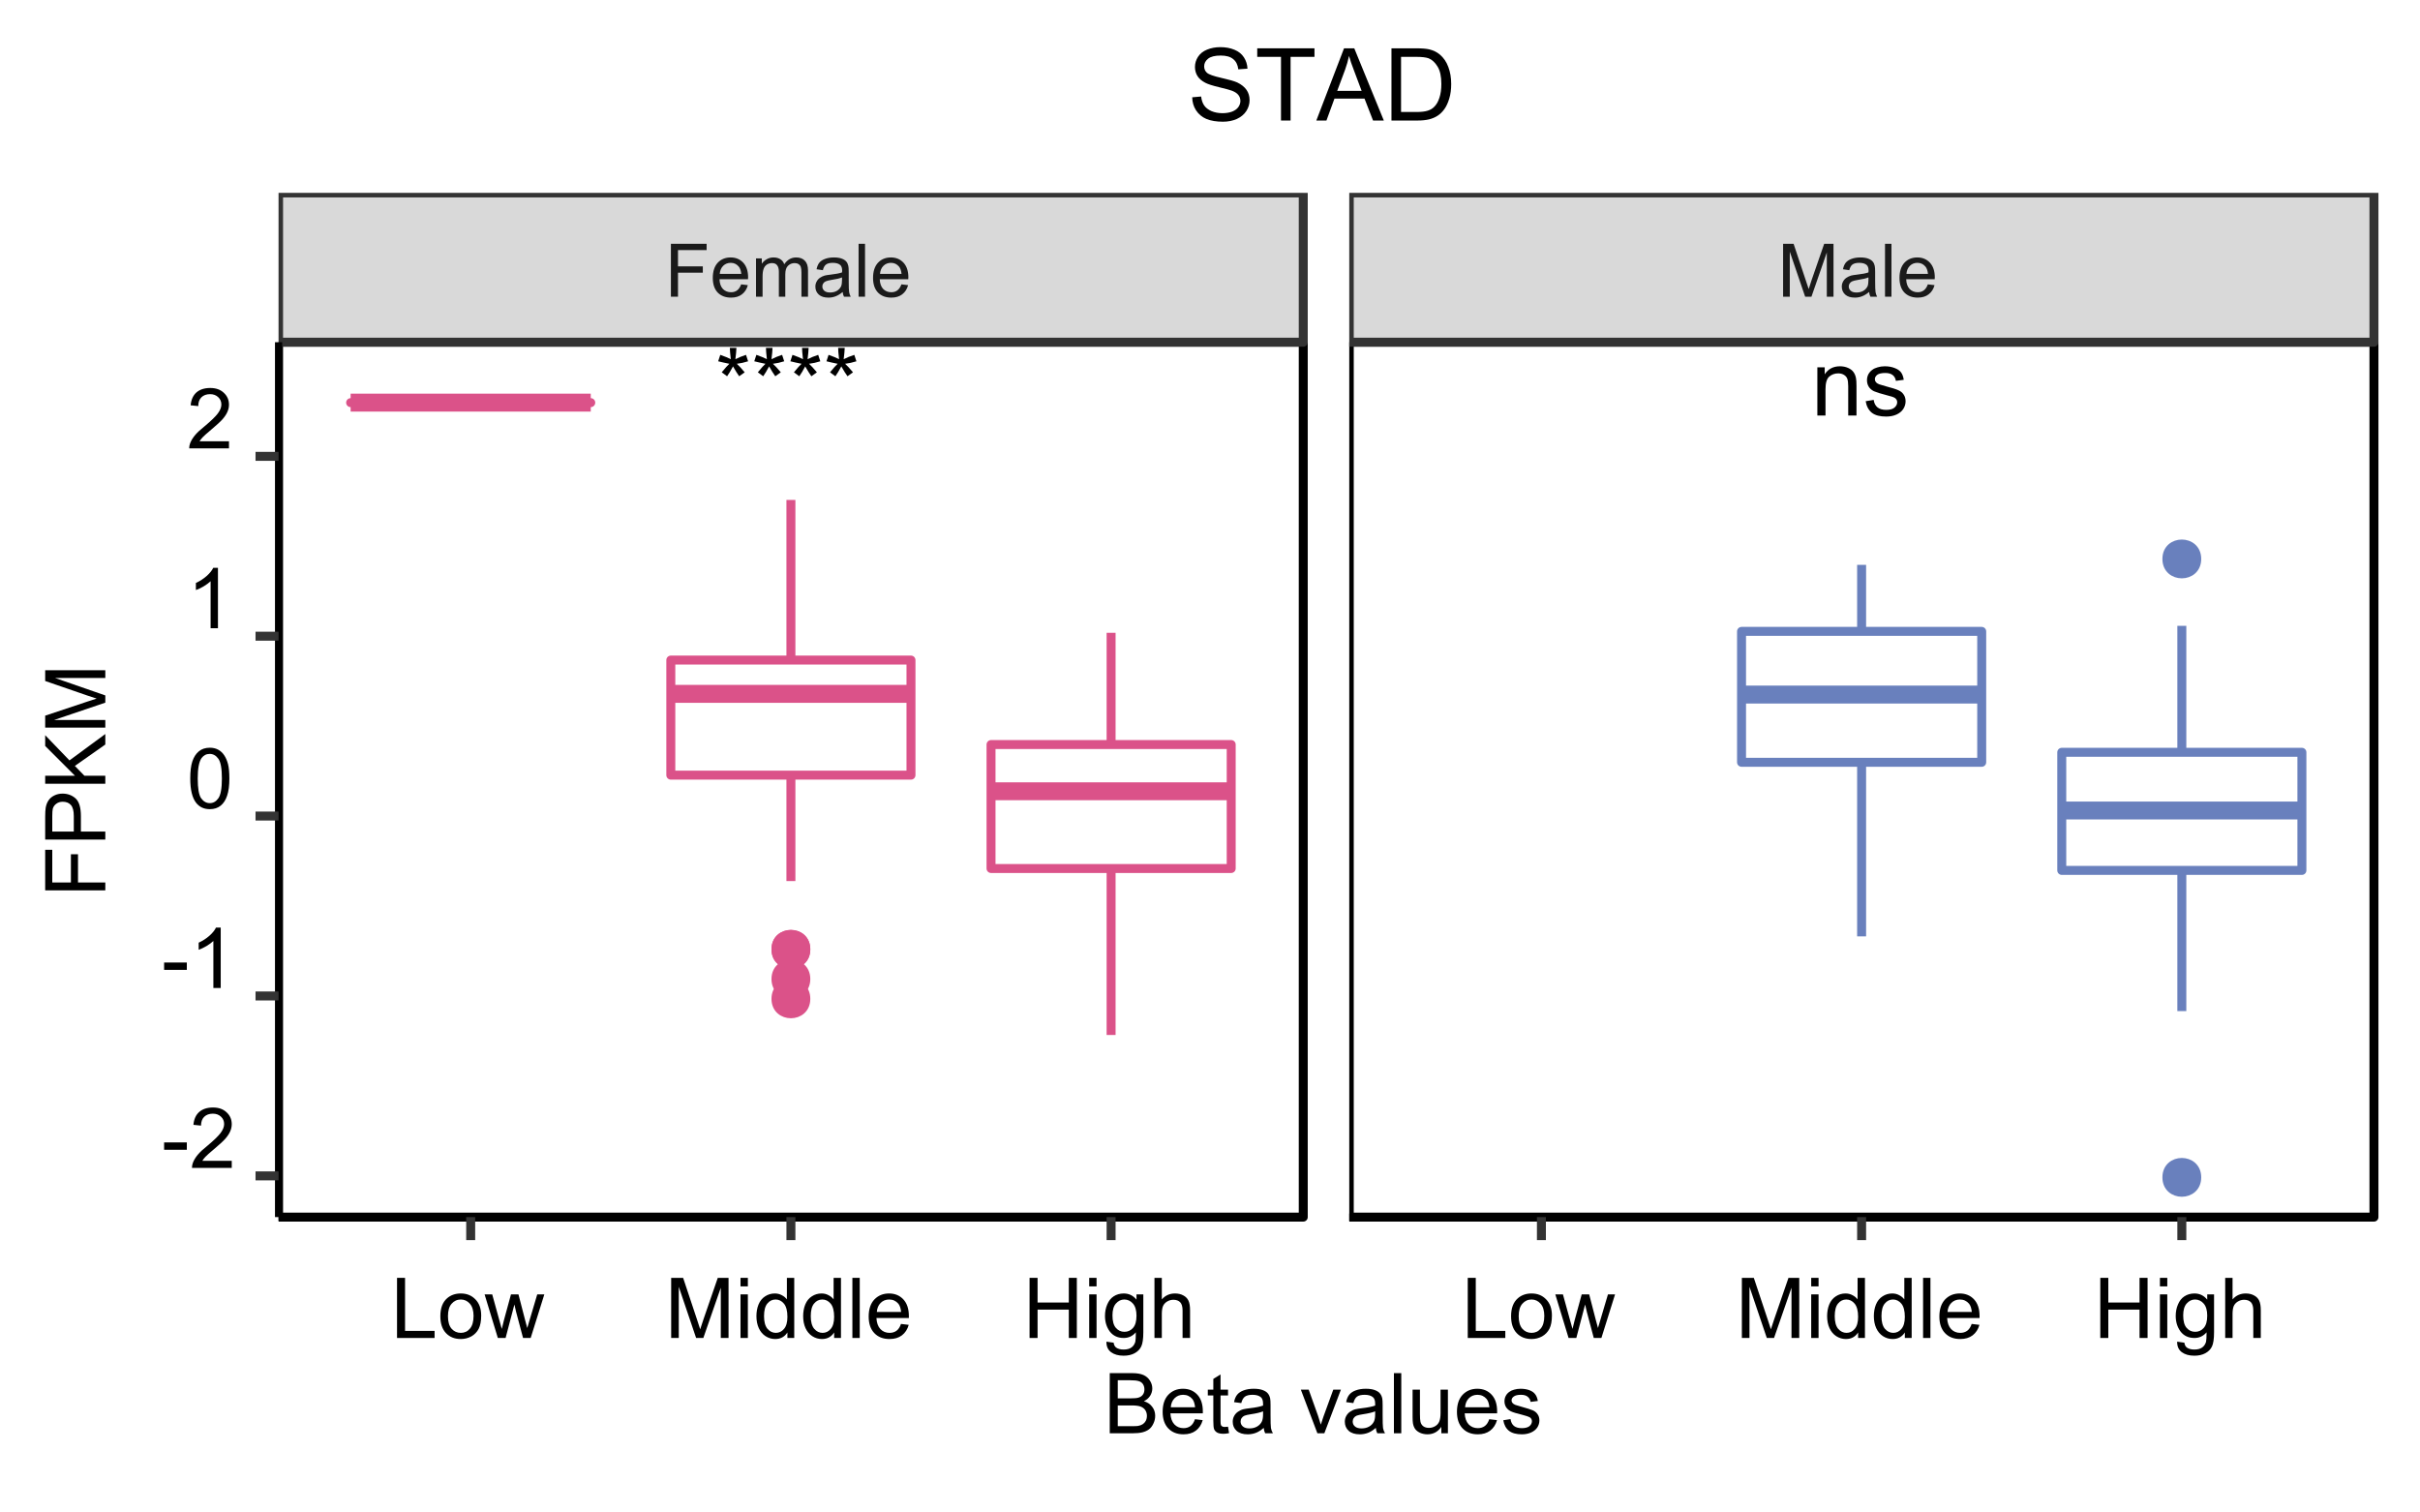 <?xml version="1.0" encoding="UTF-8"?>
<svg xmlns="http://www.w3.org/2000/svg" xmlns:xlink="http://www.w3.org/1999/xlink" width="288pt" height="180pt" viewBox="0 0 288 180" version="1.1">
<defs>
<g>
<symbol overflow="visible" id="glyph0-0">
<path style="stroke:none;" d="M 1.375 0 L 1.375 -6.906 L 6.906 -6.906 L 6.906 0 Z M 1.547 -0.172 L 6.734 -0.172 L 6.734 -6.734 L 1.547 -6.734 Z M 1.547 -0.172 "/>
</symbol>
<symbol overflow="visible" id="glyph0-1">
<path style="stroke:none;" d="M 0.344 -6.453 L 0.594 -7.219 C 1.164 -7.02 1.582 -6.848 1.844 -6.703 C 1.77 -7.348 1.734 -7.797 1.734 -8.047 L 2.516 -8.047 C 2.504 -7.691 2.461 -7.242 2.391 -6.703 C 2.754 -6.891 3.176 -7.062 3.656 -7.219 L 3.906 -6.453 C 3.445 -6.305 3 -6.207 2.562 -6.156 C 2.781 -5.969 3.094 -5.629 3.5 -5.141 L 2.844 -4.672 C 2.633 -4.961 2.391 -5.352 2.109 -5.844 C 1.836 -5.332 1.602 -4.941 1.406 -4.672 L 0.766 -5.141 C 1.18 -5.648 1.484 -5.988 1.672 -6.156 C 1.203 -6.25 0.758 -6.348 0.344 -6.453 Z M 0.344 -6.453 "/>
</symbol>
<symbol overflow="visible" id="glyph0-2">
<path style="stroke:none;" d="M 0.734 0 L 0.734 -5.734 L 1.609 -5.734 L 1.609 -4.906 C 2.023 -5.539 2.629 -5.859 3.422 -5.859 C 3.766 -5.859 4.082 -5.797 4.375 -5.672 C 4.664 -5.547 4.883 -5.379 5.031 -5.172 C 5.176 -4.973 5.273 -4.738 5.328 -4.469 C 5.367 -4.289 5.391 -3.973 5.391 -3.516 L 5.391 0 L 4.406 0 L 4.406 -3.484 C 4.406 -3.879 4.367 -4.176 4.297 -4.375 C 4.223 -4.57 4.086 -4.727 3.891 -4.844 C 3.703 -4.957 3.477 -5.016 3.219 -5.016 C 2.801 -5.016 2.441 -4.883 2.141 -4.625 C 1.848 -4.363 1.703 -3.863 1.703 -3.125 L 1.703 0 Z M 0.734 0 "/>
</symbol>
<symbol overflow="visible" id="glyph0-3">
<path style="stroke:none;" d="M 0.344 -1.703 L 1.297 -1.859 C 1.348 -1.473 1.5 -1.176 1.75 -0.969 C 2 -0.77 2.344 -0.672 2.781 -0.672 C 3.227 -0.672 3.555 -0.758 3.766 -0.938 C 3.984 -1.125 4.094 -1.336 4.094 -1.578 C 4.094 -1.797 4 -1.969 3.812 -2.094 C 3.676 -2.188 3.348 -2.297 2.828 -2.422 C 2.109 -2.609 1.609 -2.766 1.328 -2.891 C 1.055 -3.023 0.848 -3.207 0.703 -3.438 C 0.566 -3.664 0.5 -3.922 0.5 -4.203 C 0.5 -4.461 0.555 -4.703 0.672 -4.922 C 0.797 -5.141 0.957 -5.316 1.156 -5.453 C 1.301 -5.566 1.504 -5.66 1.766 -5.734 C 2.023 -5.816 2.305 -5.859 2.609 -5.859 C 3.055 -5.859 3.445 -5.789 3.781 -5.656 C 4.125 -5.531 4.379 -5.359 4.547 -5.141 C 4.711 -4.922 4.82 -4.625 4.875 -4.25 L 3.938 -4.125 C 3.895 -4.414 3.77 -4.645 3.562 -4.812 C 3.352 -4.977 3.062 -5.062 2.688 -5.062 C 2.238 -5.062 1.914 -4.988 1.719 -4.844 C 1.531 -4.695 1.438 -4.523 1.438 -4.328 C 1.438 -4.191 1.477 -4.078 1.562 -3.984 C 1.633 -3.879 1.758 -3.789 1.938 -3.719 C 2.031 -3.688 2.312 -3.602 2.781 -3.469 C 3.469 -3.289 3.945 -3.141 4.219 -3.016 C 4.5 -2.898 4.711 -2.727 4.859 -2.5 C 5.016 -2.281 5.094 -2.008 5.094 -1.688 C 5.094 -1.363 5 -1.055 4.812 -0.766 C 4.625 -0.484 4.352 -0.266 4 -0.109 C 3.645 0.047 3.238 0.125 2.781 0.125 C 2.039 0.125 1.473 -0.023 1.078 -0.328 C 0.691 -0.641 0.445 -1.098 0.344 -1.703 Z M 0.344 -1.703 "/>
</symbol>
<symbol overflow="visible" id="glyph1-0">
<path style="stroke:none;" d="M 1.094 0 L 1.094 -5.5 L 5.5 -5.5 L 5.5 0 Z M 1.234 -0.141 L 5.359 -0.141 L 5.359 -5.359 L 1.234 -5.359 Z M 1.234 -0.141 "/>
</symbol>
<symbol overflow="visible" id="glyph1-1">
<path style="stroke:none;" d="M 0.719 0 L 0.719 -6.297 L 4.969 -6.297 L 4.969 -5.547 L 1.562 -5.547 L 1.562 -3.609 L 4.516 -3.609 L 4.516 -2.859 L 1.562 -2.859 L 1.562 0 Z M 0.719 0 "/>
</symbol>
<symbol overflow="visible" id="glyph1-2">
<path style="stroke:none;" d="M 3.703 -1.469 L 4.5 -1.375 C 4.375 -0.906 4.141 -0.539 3.797 -0.281 C 3.461 -0.02 3.031 0.109 2.5 0.109 C 1.832 0.109 1.301 -0.094 0.906 -0.5 C 0.52 -0.914 0.328 -1.492 0.328 -2.234 C 0.328 -3.004 0.52 -3.602 0.906 -4.031 C 1.301 -4.457 1.816 -4.672 2.453 -4.672 C 3.066 -4.672 3.566 -4.461 3.953 -4.047 C 4.336 -3.629 4.531 -3.047 4.531 -2.297 C 4.531 -2.242 4.523 -2.172 4.516 -2.078 L 1.125 -2.078 C 1.145 -1.578 1.281 -1.191 1.531 -0.922 C 1.789 -0.66 2.113 -0.531 2.5 -0.531 C 2.781 -0.531 3.02 -0.602 3.219 -0.75 C 3.426 -0.906 3.586 -1.145 3.703 -1.469 Z M 1.156 -2.719 L 3.719 -2.719 C 3.676 -3.102 3.578 -3.391 3.422 -3.578 C 3.172 -3.879 2.852 -4.031 2.469 -4.031 C 2.102 -4.031 1.801 -3.91 1.562 -3.672 C 1.32 -3.43 1.188 -3.113 1.156 -2.719 Z M 1.156 -2.719 "/>
</symbol>
<symbol overflow="visible" id="glyph1-3">
<path style="stroke:none;" d="M 0.578 0 L 0.578 -4.562 L 1.266 -4.562 L 1.266 -3.922 C 1.41 -4.141 1.602 -4.316 1.844 -4.453 C 2.082 -4.598 2.352 -4.672 2.656 -4.672 C 2.988 -4.672 3.266 -4.598 3.484 -4.453 C 3.703 -4.316 3.852 -4.117 3.938 -3.859 C 4.301 -4.398 4.773 -4.672 5.359 -4.672 C 5.805 -4.672 6.148 -4.539 6.391 -4.281 C 6.641 -4.031 6.766 -3.645 6.766 -3.125 L 6.766 0 L 5.984 0 L 5.984 -2.875 C 5.984 -3.188 5.957 -3.41 5.906 -3.547 C 5.863 -3.68 5.773 -3.789 5.641 -3.875 C 5.516 -3.957 5.363 -4 5.188 -4 C 4.863 -4 4.594 -3.891 4.375 -3.672 C 4.164 -3.461 4.062 -3.125 4.062 -2.656 L 4.062 0 L 3.297 0 L 3.297 -2.969 C 3.297 -3.312 3.227 -3.566 3.094 -3.734 C 2.969 -3.91 2.766 -4 2.484 -4 C 2.266 -4 2.062 -3.941 1.875 -3.828 C 1.695 -3.711 1.566 -3.539 1.484 -3.312 C 1.398 -3.094 1.359 -2.773 1.359 -2.359 L 1.359 0 Z M 0.578 0 "/>
</symbol>
<symbol overflow="visible" id="glyph1-4">
<path style="stroke:none;" d="M 3.562 -0.562 C 3.27 -0.32 2.988 -0.148 2.719 -0.047 C 2.457 0.055 2.176 0.109 1.875 0.109 C 1.375 0.109 0.988 -0.008 0.719 -0.25 C 0.445 -0.5 0.312 -0.816 0.312 -1.203 C 0.312 -1.422 0.363 -1.625 0.469 -1.812 C 0.57 -2 0.703 -2.145 0.859 -2.25 C 1.023 -2.363 1.211 -2.453 1.422 -2.516 C 1.578 -2.555 1.805 -2.594 2.109 -2.625 C 2.734 -2.695 3.191 -2.785 3.484 -2.891 C 3.492 -2.992 3.5 -3.062 3.5 -3.094 C 3.5 -3.406 3.426 -3.629 3.281 -3.766 C 3.082 -3.941 2.785 -4.031 2.391 -4.031 C 2.023 -4.031 1.754 -3.961 1.578 -3.828 C 1.41 -3.703 1.285 -3.477 1.203 -3.156 L 0.453 -3.266 C 0.516 -3.586 0.625 -3.848 0.781 -4.047 C 0.945 -4.242 1.176 -4.395 1.469 -4.5 C 1.77 -4.613 2.117 -4.672 2.516 -4.672 C 2.898 -4.672 3.211 -4.625 3.453 -4.531 C 3.703 -4.438 3.883 -4.316 4 -4.172 C 4.113 -4.035 4.191 -3.863 4.234 -3.656 C 4.266 -3.52 4.281 -3.281 4.281 -2.938 L 4.281 -1.906 C 4.281 -1.188 4.297 -0.734 4.328 -0.547 C 4.359 -0.359 4.422 -0.176 4.516 0 L 3.719 0 C 3.633 -0.156 3.582 -0.344 3.562 -0.562 Z M 3.484 -2.297 C 3.211 -2.18 2.797 -2.082 2.234 -2 C 1.91 -1.945 1.68 -1.891 1.547 -1.828 C 1.422 -1.773 1.32 -1.691 1.25 -1.578 C 1.176 -1.473 1.141 -1.352 1.141 -1.219 C 1.141 -1.02 1.219 -0.848 1.375 -0.703 C 1.531 -0.566 1.758 -0.5 2.062 -0.5 C 2.363 -0.5 2.629 -0.562 2.859 -0.688 C 3.086 -0.82 3.258 -1.004 3.375 -1.234 C 3.445 -1.41 3.484 -1.664 3.484 -2 Z M 3.484 -2.297 "/>
</symbol>
<symbol overflow="visible" id="glyph1-5">
<path style="stroke:none;" d="M 0.562 0 L 0.562 -6.297 L 1.328 -6.297 L 1.328 0 Z M 0.562 0 "/>
</symbol>
<symbol overflow="visible" id="glyph1-6">
<path style="stroke:none;" d="M 0.656 0 L 0.656 -6.297 L 1.906 -6.297 L 3.391 -1.844 C 3.535 -1.426 3.641 -1.113 3.703 -0.906 C 3.773 -1.133 3.883 -1.473 4.031 -1.922 L 5.547 -6.297 L 6.656 -6.297 L 6.656 0 L 5.859 0 L 5.859 -5.266 L 4.031 0 L 3.281 0 L 1.453 -5.359 L 1.453 0 Z M 0.656 0 "/>
</symbol>
<symbol overflow="visible" id="glyph2-0">
<path style="stroke:none;" d="M 1.25 0 L 1.25 -6.25 L 6.25 -6.25 L 6.25 0 Z M 1.406 -0.156 L 6.094 -0.156 L 6.094 -6.094 L 1.406 -6.094 Z M 1.406 -0.156 "/>
</symbol>
<symbol overflow="visible" id="glyph2-1">
<path style="stroke:none;" d="M 0.734 0 L 0.734 -7.156 L 1.688 -7.156 L 1.688 -0.844 L 5.203 -0.844 L 5.203 0 Z M 0.734 0 "/>
</symbol>
<symbol overflow="visible" id="glyph2-2">
<path style="stroke:none;" d="M 0.328 -2.594 C 0.328 -3.551 0.598 -4.266 1.141 -4.734 C 1.578 -5.109 2.117 -5.297 2.766 -5.297 C 3.473 -5.297 4.051 -5.062 4.5 -4.594 C 4.957 -4.133 5.188 -3.492 5.188 -2.672 C 5.188 -2.004 5.086 -1.477 4.891 -1.094 C 4.691 -0.707 4.398 -0.406 4.016 -0.188 C 3.629 0.02 3.211 0.125 2.766 0.125 C 2.035 0.125 1.445 -0.109 1 -0.578 C 0.551 -1.047 0.328 -1.719 0.328 -2.594 Z M 1.234 -2.594 C 1.234 -1.926 1.379 -1.426 1.672 -1.094 C 1.961 -0.77 2.328 -0.609 2.766 -0.609 C 3.203 -0.609 3.562 -0.773 3.844 -1.109 C 4.133 -1.441 4.281 -1.945 4.281 -2.625 C 4.281 -3.258 4.133 -3.742 3.844 -4.078 C 3.551 -4.41 3.191 -4.578 2.766 -4.578 C 2.328 -4.578 1.961 -4.41 1.672 -4.078 C 1.379 -3.754 1.234 -3.258 1.234 -2.594 Z M 1.234 -2.594 "/>
</symbol>
<symbol overflow="visible" id="glyph2-3">
<path style="stroke:none;" d="M 1.609 0 L 0.031 -5.188 L 0.938 -5.188 L 1.766 -2.188 L 2.078 -1.078 C 2.086 -1.129 2.176 -1.488 2.344 -2.156 L 3.172 -5.188 L 4.062 -5.188 L 4.844 -2.172 L 5.109 -1.188 L 6.297 -5.188 L 7.141 -5.188 L 5.516 0 L 4.609 0 L 3.781 -3.109 L 3.578 -3.984 L 2.531 0 Z M 1.609 0 "/>
</symbol>
<symbol overflow="visible" id="glyph2-4">
<path style="stroke:none;" d="M 0.75 0 L 0.75 -7.156 L 2.172 -7.156 L 3.859 -2.094 C 4.016 -1.613 4.129 -1.258 4.203 -1.031 C 4.285 -1.289 4.41 -1.672 4.578 -2.172 L 6.297 -7.156 L 7.578 -7.156 L 7.578 0 L 6.656 0 L 6.656 -5.984 L 4.578 0 L 3.719 0 L 1.656 -6.094 L 1.656 0 Z M 0.75 0 "/>
</symbol>
<symbol overflow="visible" id="glyph2-5">
<path style="stroke:none;" d="M 0.672 -6.141 L 0.672 -7.156 L 1.547 -7.156 L 1.547 -6.141 Z M 0.672 0 L 0.672 -5.188 L 1.547 -5.188 L 1.547 0 Z M 0.672 0 "/>
</symbol>
<symbol overflow="visible" id="glyph2-6">
<path style="stroke:none;" d="M 4.031 0 L 4.031 -0.656 C 3.695 -0.133 3.211 0.125 2.578 0.125 C 2.16 0.125 1.773 0.008 1.422 -0.219 C 1.078 -0.445 0.812 -0.766 0.625 -1.172 C 0.438 -1.586 0.344 -2.062 0.344 -2.594 C 0.344 -3.102 0.426 -3.566 0.594 -3.984 C 0.77 -4.41 1.031 -4.734 1.375 -4.953 C 1.719 -5.18 2.102 -5.297 2.531 -5.297 C 2.844 -5.297 3.117 -5.227 3.359 -5.094 C 3.609 -4.969 3.812 -4.801 3.969 -4.594 L 3.969 -7.156 L 4.844 -7.156 L 4.844 0 Z M 1.25 -2.594 C 1.25 -1.926 1.383 -1.426 1.656 -1.094 C 1.938 -0.77 2.27 -0.609 2.656 -0.609 C 3.039 -0.609 3.363 -0.766 3.625 -1.078 C 3.895 -1.391 4.031 -1.867 4.031 -2.516 C 4.031 -3.223 3.895 -3.742 3.625 -4.078 C 3.352 -4.41 3.02 -4.578 2.625 -4.578 C 2.227 -4.578 1.898 -4.414 1.641 -4.094 C 1.379 -3.781 1.25 -3.281 1.25 -2.594 Z M 1.25 -2.594 "/>
</symbol>
<symbol overflow="visible" id="glyph2-7">
<path style="stroke:none;" d="M 0.641 0 L 0.641 -7.156 L 1.516 -7.156 L 1.516 0 Z M 0.641 0 "/>
</symbol>
<symbol overflow="visible" id="glyph2-8">
<path style="stroke:none;" d="M 4.203 -1.672 L 5.125 -1.562 C 4.977 -1.031 4.707 -0.613 4.312 -0.312 C 3.926 -0.02 3.438 0.125 2.844 0.125 C 2.082 0.125 1.477 -0.109 1.031 -0.578 C 0.582 -1.047 0.359 -1.703 0.359 -2.547 C 0.359 -3.422 0.582 -4.098 1.031 -4.578 C 1.488 -5.055 2.07 -5.297 2.781 -5.297 C 3.477 -5.297 4.047 -5.062 4.484 -4.594 C 4.922 -4.125 5.141 -3.461 5.141 -2.609 C 5.141 -2.555 5.141 -2.477 5.141 -2.375 L 1.281 -2.375 C 1.312 -1.801 1.469 -1.363 1.75 -1.062 C 2.039 -0.758 2.406 -0.609 2.844 -0.609 C 3.164 -0.609 3.441 -0.691 3.672 -0.859 C 3.898 -1.023 4.078 -1.297 4.203 -1.672 Z M 1.328 -3.094 L 4.219 -3.094 C 4.176 -3.531 4.066 -3.859 3.891 -4.078 C 3.609 -4.41 3.242 -4.578 2.797 -4.578 C 2.391 -4.578 2.051 -4.441 1.781 -4.172 C 1.508 -3.898 1.359 -3.539 1.328 -3.094 Z M 1.328 -3.094 "/>
</symbol>
<symbol overflow="visible" id="glyph2-9">
<path style="stroke:none;" d="M 0.797 0 L 0.797 -7.156 L 1.75 -7.156 L 1.75 -4.219 L 5.469 -4.219 L 5.469 -7.156 L 6.422 -7.156 L 6.422 0 L 5.469 0 L 5.469 -3.375 L 1.75 -3.375 L 1.75 0 Z M 0.797 0 "/>
</symbol>
<symbol overflow="visible" id="glyph2-10">
<path style="stroke:none;" d="M 0.5 0.438 L 1.359 0.562 C 1.391 0.82 1.488 1.016 1.656 1.141 C 1.875 1.297 2.172 1.375 2.547 1.375 C 2.953 1.375 3.266 1.289 3.484 1.125 C 3.703 0.969 3.852 0.742 3.938 0.453 C 3.977 0.273 4 -0.098 4 -0.672 C 3.613 -0.223 3.133 0 2.562 0 C 1.852 0 1.301 -0.254 0.906 -0.766 C 0.52 -1.285 0.328 -1.906 0.328 -2.625 C 0.328 -3.113 0.414 -3.566 0.594 -3.984 C 0.77 -4.41 1.023 -4.734 1.359 -4.953 C 1.703 -5.18 2.102 -5.297 2.562 -5.297 C 3.176 -5.297 3.68 -5.051 4.078 -4.562 L 4.078 -5.188 L 4.891 -5.188 L 4.891 -0.703 C 4.891 0.109 4.805 0.68 4.641 1.016 C 4.484 1.348 4.223 1.613 3.859 1.812 C 3.504 2.008 3.066 2.109 2.547 2.109 C 1.93 2.109 1.43 1.969 1.047 1.688 C 0.672 1.406 0.488 0.988 0.5 0.438 Z M 1.219 -2.688 C 1.219 -2.008 1.352 -1.516 1.625 -1.203 C 1.895 -0.891 2.234 -0.734 2.641 -0.734 C 3.047 -0.734 3.383 -0.883 3.656 -1.188 C 3.938 -1.5 4.078 -1.988 4.078 -2.656 C 4.078 -3.289 3.938 -3.77 3.656 -4.094 C 3.375 -4.414 3.031 -4.578 2.625 -4.578 C 2.238 -4.578 1.906 -4.414 1.625 -4.094 C 1.352 -3.781 1.219 -3.312 1.219 -2.688 Z M 1.219 -2.688 "/>
</symbol>
<symbol overflow="visible" id="glyph2-11">
<path style="stroke:none;" d="M 0.656 0 L 0.656 -7.156 L 1.531 -7.156 L 1.531 -4.594 C 1.945 -5.062 2.469 -5.297 3.094 -5.297 C 3.477 -5.297 3.812 -5.219 4.094 -5.062 C 4.375 -4.914 4.578 -4.707 4.703 -4.438 C 4.828 -4.176 4.891 -3.789 4.891 -3.281 L 4.891 0 L 4 0 L 4 -3.281 C 4 -3.727 3.906 -4.051 3.719 -4.25 C 3.531 -4.445 3.258 -4.547 2.906 -4.547 C 2.645 -4.547 2.398 -4.477 2.172 -4.344 C 1.941 -4.207 1.773 -4.023 1.672 -3.797 C 1.578 -3.566 1.531 -3.25 1.531 -2.844 L 1.531 0 Z M 0.656 0 "/>
</symbol>
<symbol overflow="visible" id="glyph2-12">
<path style="stroke:none;" d="M 0.312 -2.156 L 0.312 -3.031 L 3.016 -3.031 L 3.016 -2.156 Z M 0.312 -2.156 "/>
</symbol>
<symbol overflow="visible" id="glyph2-13">
<path style="stroke:none;" d="M 5.031 -0.844 L 5.031 0 L 0.297 0 C 0.297 -0.207 0.332 -0.41 0.406 -0.609 C 0.531 -0.93 0.723 -1.25 0.984 -1.562 C 1.242 -1.875 1.629 -2.234 2.141 -2.641 C 2.91 -3.285 3.43 -3.789 3.703 -4.156 C 3.984 -4.531 4.125 -4.883 4.125 -5.219 C 4.125 -5.57 4 -5.863 3.75 -6.094 C 3.5 -6.332 3.176 -6.453 2.781 -6.453 C 2.352 -6.453 2.008 -6.328 1.75 -6.078 C 1.5 -5.828 1.375 -5.477 1.375 -5.031 L 0.469 -5.125 C 0.531 -5.789 0.758 -6.301 1.156 -6.656 C 1.562 -7.008 2.109 -7.188 2.797 -7.188 C 3.484 -7.188 4.023 -6.992 4.422 -6.609 C 4.828 -6.234 5.031 -5.766 5.031 -5.203 C 5.031 -4.91 4.969 -4.625 4.844 -4.344 C 4.727 -4.07 4.535 -3.781 4.266 -3.469 C 3.992 -3.164 3.539 -2.75 2.906 -2.219 C 2.383 -1.781 2.047 -1.477 1.891 -1.312 C 1.742 -1.156 1.625 -1 1.531 -0.844 Z M 5.031 -0.844 "/>
</symbol>
<symbol overflow="visible" id="glyph2-14">
<path style="stroke:none;" d="M 3.719 0 L 2.844 0 L 2.844 -5.594 C 2.633 -5.395 2.359 -5.191 2.016 -4.984 C 1.672 -4.785 1.363 -4.641 1.094 -4.547 L 1.094 -5.391 C 1.582 -5.617 2.008 -5.895 2.375 -6.219 C 2.75 -6.551 3.008 -6.875 3.156 -7.188 L 3.719 -7.188 Z M 3.719 0 "/>
</symbol>
<symbol overflow="visible" id="glyph2-15">
<path style="stroke:none;" d="M 0.422 -3.531 C 0.422 -4.375 0.504 -5.051 0.672 -5.562 C 0.848 -6.082 1.109 -6.484 1.453 -6.766 C 1.797 -7.047 2.227 -7.188 2.75 -7.188 C 3.133 -7.188 3.469 -7.109 3.75 -6.953 C 4.039 -6.797 4.281 -6.57 4.469 -6.281 C 4.664 -5.988 4.816 -5.633 4.922 -5.219 C 5.023 -4.801 5.078 -4.238 5.078 -3.531 C 5.078 -2.688 4.988 -2.004 4.812 -1.484 C 4.645 -0.973 4.391 -0.578 4.047 -0.297 C 3.703 -0.016 3.27 0.125 2.75 0.125 C 2.062 0.125 1.52 -0.125 1.125 -0.625 C 0.656 -1.219 0.422 -2.188 0.422 -3.531 Z M 1.312 -3.531 C 1.312 -2.352 1.445 -1.566 1.719 -1.172 C 2 -0.785 2.344 -0.594 2.75 -0.594 C 3.156 -0.594 3.492 -0.785 3.766 -1.172 C 4.047 -1.566 4.188 -2.352 4.188 -3.531 C 4.188 -4.707 4.047 -5.488 3.766 -5.875 C 3.492 -6.258 3.148 -6.453 2.734 -6.453 C 2.336 -6.453 2.016 -6.285 1.766 -5.953 C 1.461 -5.516 1.312 -4.707 1.312 -3.531 Z M 1.312 -3.531 "/>
</symbol>
<symbol overflow="visible" id="glyph2-16">
<path style="stroke:none;" d="M 0.734 0 L 0.734 -7.156 L 3.422 -7.156 C 3.961 -7.156 4.398 -7.082 4.734 -6.938 C 5.066 -6.789 5.328 -6.566 5.516 -6.266 C 5.703 -5.973 5.797 -5.66 5.797 -5.328 C 5.797 -5.023 5.711 -4.738 5.547 -4.469 C 5.379 -4.195 5.129 -3.977 4.797 -3.812 C 5.223 -3.688 5.551 -3.469 5.781 -3.156 C 6.02 -2.852 6.141 -2.492 6.141 -2.078 C 6.141 -1.742 6.066 -1.43 5.922 -1.141 C 5.785 -0.848 5.613 -0.625 5.406 -0.469 C 5.195 -0.312 4.93 -0.191 4.609 -0.109 C 4.297 -0.035 3.914 0 3.469 0 Z M 1.688 -4.156 L 3.234 -4.156 C 3.648 -4.156 3.945 -4.18 4.125 -4.234 C 4.375 -4.305 4.555 -4.426 4.672 -4.594 C 4.797 -4.758 4.859 -4.969 4.859 -5.219 C 4.859 -5.457 4.801 -5.664 4.688 -5.844 C 4.57 -6.02 4.406 -6.141 4.188 -6.203 C 3.977 -6.273 3.617 -6.312 3.109 -6.312 L 1.688 -6.312 Z M 1.688 -0.844 L 3.469 -0.844 C 3.77 -0.844 3.984 -0.852 4.109 -0.875 C 4.328 -0.914 4.508 -0.984 4.656 -1.078 C 4.801 -1.172 4.922 -1.301 5.016 -1.469 C 5.109 -1.645 5.156 -1.848 5.156 -2.078 C 5.156 -2.336 5.086 -2.566 4.953 -2.766 C 4.816 -2.961 4.625 -3.102 4.375 -3.188 C 4.133 -3.27 3.785 -3.312 3.328 -3.312 L 1.688 -3.312 Z M 1.688 -0.844 "/>
</symbol>
<symbol overflow="visible" id="glyph2-17">
<path style="stroke:none;" d="M 2.578 -0.781 L 2.703 -0.016 C 2.453 0.035 2.234 0.062 2.047 0.062 C 1.723 0.062 1.473 0.016 1.297 -0.078 C 1.117 -0.18 0.992 -0.316 0.922 -0.484 C 0.859 -0.648 0.828 -0.992 0.828 -1.516 L 0.828 -4.5 L 0.172 -4.5 L 0.172 -5.188 L 0.828 -5.188 L 0.828 -6.469 L 1.688 -7 L 1.688 -5.188 L 2.578 -5.188 L 2.578 -4.5 L 1.688 -4.5 L 1.688 -1.469 C 1.688 -1.219 1.703 -1.055 1.734 -0.984 C 1.766 -0.91 1.816 -0.852 1.891 -0.812 C 1.961 -0.77 2.062 -0.75 2.188 -0.75 C 2.289 -0.75 2.422 -0.758 2.578 -0.781 Z M 2.578 -0.781 "/>
</symbol>
<symbol overflow="visible" id="glyph2-18">
<path style="stroke:none;" d="M 4.047 -0.641 C 3.723 -0.359 3.41 -0.16 3.109 -0.047 C 2.805 0.066 2.484 0.125 2.141 0.125 C 1.566 0.125 1.125 -0.016 0.812 -0.297 C 0.508 -0.578 0.359 -0.938 0.359 -1.375 C 0.359 -1.625 0.414 -1.852 0.531 -2.062 C 0.645 -2.27 0.797 -2.438 0.984 -2.562 C 1.172 -2.695 1.383 -2.797 1.625 -2.859 C 1.789 -2.898 2.051 -2.941 2.406 -2.984 C 3.113 -3.066 3.633 -3.172 3.969 -3.297 C 3.969 -3.41 3.969 -3.484 3.969 -3.516 C 3.969 -3.879 3.883 -4.133 3.719 -4.281 C 3.5 -4.477 3.164 -4.578 2.719 -4.578 C 2.312 -4.578 2.008 -4.504 1.812 -4.359 C 1.613 -4.211 1.469 -3.957 1.375 -3.594 L 0.516 -3.703 C 0.586 -4.078 0.711 -4.375 0.891 -4.594 C 1.078 -4.82 1.336 -4.992 1.672 -5.109 C 2.016 -5.234 2.41 -5.297 2.859 -5.297 C 3.297 -5.297 3.648 -5.242 3.922 -5.141 C 4.203 -5.035 4.406 -4.906 4.531 -4.75 C 4.664 -4.594 4.758 -4.395 4.812 -4.156 C 4.844 -4.008 4.859 -3.738 4.859 -3.344 L 4.859 -2.172 C 4.859 -1.359 4.875 -0.844 4.906 -0.625 C 4.945 -0.406 5.023 -0.195 5.141 0 L 4.219 0 C 4.125 -0.188 4.066 -0.398 4.047 -0.641 Z M 3.969 -2.609 C 3.645 -2.473 3.164 -2.359 2.531 -2.266 C 2.176 -2.211 1.922 -2.156 1.766 -2.094 C 1.617 -2.031 1.504 -1.938 1.422 -1.812 C 1.336 -1.688 1.297 -1.547 1.297 -1.391 C 1.297 -1.16 1.383 -0.969 1.562 -0.812 C 1.738 -0.656 2 -0.578 2.344 -0.578 C 2.688 -0.578 2.988 -0.648 3.25 -0.797 C 3.508 -0.941 3.703 -1.145 3.828 -1.406 C 3.922 -1.602 3.969 -1.895 3.969 -2.281 Z M 3.969 -2.609 "/>
</symbol>
<symbol overflow="visible" id="glyph2-19">
<path style="stroke:none;" d=""/>
</symbol>
<symbol overflow="visible" id="glyph2-20">
<path style="stroke:none;" d="M 2.094 0 L 0.125 -5.188 L 1.062 -5.188 L 2.172 -2.078 C 2.285 -1.742 2.395 -1.395 2.5 -1.031 C 2.582 -1.312 2.691 -1.641 2.828 -2.016 L 3.984 -5.188 L 4.891 -5.188 L 2.922 0 Z M 2.094 0 "/>
</symbol>
<symbol overflow="visible" id="glyph2-21">
<path style="stroke:none;" d="M 4.062 0 L 4.062 -0.766 C 3.656 -0.172 3.102 0.125 2.406 0.125 C 2.102 0.125 1.816 0.066 1.547 -0.047 C 1.285 -0.172 1.086 -0.32 0.953 -0.5 C 0.828 -0.676 0.738 -0.895 0.688 -1.156 C 0.656 -1.32 0.641 -1.594 0.641 -1.969 L 0.641 -5.188 L 1.516 -5.188 L 1.516 -2.312 C 1.516 -1.852 1.535 -1.539 1.578 -1.375 C 1.629 -1.145 1.742 -0.961 1.922 -0.828 C 2.098 -0.703 2.32 -0.641 2.594 -0.641 C 2.852 -0.641 3.098 -0.707 3.328 -0.844 C 3.555 -0.977 3.719 -1.16 3.812 -1.391 C 3.914 -1.629 3.969 -1.969 3.969 -2.406 L 3.969 -5.188 L 4.844 -5.188 L 4.844 0 Z M 4.062 0 "/>
</symbol>
<symbol overflow="visible" id="glyph2-22">
<path style="stroke:none;" d="M 0.312 -1.547 L 1.172 -1.688 C 1.223 -1.332 1.359 -1.062 1.578 -0.875 C 1.805 -0.695 2.117 -0.609 2.516 -0.609 C 2.922 -0.609 3.223 -0.688 3.422 -0.844 C 3.617 -1.008 3.719 -1.207 3.719 -1.438 C 3.719 -1.633 3.629 -1.789 3.453 -1.906 C 3.328 -1.977 3.023 -2.078 2.547 -2.203 C 1.91 -2.359 1.469 -2.492 1.219 -2.609 C 0.969 -2.734 0.773 -2.898 0.641 -3.109 C 0.516 -3.316 0.453 -3.551 0.453 -3.812 C 0.453 -4.039 0.504 -4.254 0.609 -4.453 C 0.711 -4.648 0.859 -4.812 1.047 -4.938 C 1.18 -5.039 1.363 -5.125 1.594 -5.188 C 1.832 -5.258 2.086 -5.297 2.359 -5.297 C 2.766 -5.297 3.117 -5.238 3.422 -5.125 C 3.734 -5.008 3.961 -4.848 4.109 -4.641 C 4.266 -4.441 4.367 -4.176 4.422 -3.844 L 3.562 -3.734 C 3.52 -3.992 3.406 -4.195 3.219 -4.344 C 3.031 -4.5 2.766 -4.578 2.422 -4.578 C 2.023 -4.578 1.738 -4.508 1.562 -4.375 C 1.383 -4.25 1.297 -4.094 1.297 -3.906 C 1.297 -3.789 1.332 -3.691 1.406 -3.609 C 1.477 -3.516 1.594 -3.438 1.75 -3.375 C 1.832 -3.344 2.094 -3.266 2.531 -3.141 C 3.145 -2.973 3.57 -2.836 3.812 -2.734 C 4.062 -2.629 4.254 -2.473 4.391 -2.266 C 4.535 -2.066 4.609 -1.82 4.609 -1.531 C 4.609 -1.227 4.523 -0.945 4.359 -0.688 C 4.191 -0.438 3.945 -0.238 3.625 -0.094 C 3.301 0.051 2.938 0.125 2.531 0.125 C 1.852 0.125 1.336 -0.016 0.984 -0.297 C 0.629 -0.578 0.406 -0.992 0.312 -1.547 Z M 0.312 -1.547 "/>
</symbol>
<symbol overflow="visible" id="glyph3-0">
<path style="stroke:none;" d="M 0 -1.25 L -6.25 -1.25 L -6.25 -6.25 L 0 -6.25 Z M -0.156 -1.406 L -0.156 -6.094 L -6.094 -6.094 L -6.094 -1.406 Z M -0.156 -1.406 "/>
</symbol>
<symbol overflow="visible" id="glyph3-1">
<path style="stroke:none;" d="M 0 -0.828 L -7.156 -0.828 L -7.156 -5.656 L -6.312 -5.656 L -6.312 -1.766 L -4.094 -1.766 L -4.094 -5.125 L -3.25 -5.125 L -3.25 -1.766 L 0 -1.766 Z M 0 -0.828 "/>
</symbol>
<symbol overflow="visible" id="glyph3-2">
<path style="stroke:none;" d="M 0 -0.766 L -7.156 -0.766 L -7.156 -3.469 C -7.156 -3.945 -7.133 -4.312 -7.094 -4.562 C -7.031 -4.914 -6.914 -5.207 -6.75 -5.438 C -6.594 -5.676 -6.363 -5.867 -6.062 -6.016 C -5.77 -6.16 -5.445 -6.234 -5.094 -6.234 C -4.477 -6.234 -3.957 -6.039 -3.531 -5.656 C -3.113 -5.27 -2.906 -4.57 -2.906 -3.562 L -2.906 -1.719 L 0 -1.719 Z M -3.75 -1.719 L -3.75 -3.562 C -3.75 -4.176 -3.863 -4.613 -4.094 -4.875 C -4.32 -5.133 -4.645 -5.266 -5.062 -5.266 C -5.363 -5.266 -5.617 -5.188 -5.828 -5.031 C -6.035 -4.883 -6.176 -4.688 -6.25 -4.438 C -6.289 -4.27 -6.312 -3.973 -6.312 -3.547 L -6.312 -1.719 Z M -3.75 -1.719 "/>
</symbol>
<symbol overflow="visible" id="glyph3-3">
<path style="stroke:none;" d="M 0 -0.734 L -7.156 -0.734 L -7.156 -1.688 L -3.609 -1.688 L -7.156 -5.234 L -7.156 -6.516 L -4.266 -3.516 L 0 -6.656 L 0 -5.406 L -3.625 -2.859 L -2.484 -1.688 L 0 -1.688 Z M 0 -0.734 "/>
</symbol>
<symbol overflow="visible" id="glyph3-4">
<path style="stroke:none;" d="M 0 -0.75 L -7.156 -0.75 L -7.156 -2.172 L -2.094 -3.859 C -1.613 -4.016 -1.258 -4.129 -1.031 -4.203 C -1.289 -4.285 -1.672 -4.41 -2.172 -4.578 L -7.156 -6.297 L -7.156 -7.578 L 0 -7.578 L 0 -6.656 L -5.984 -6.656 L 0 -4.578 L 0 -3.719 L -6.094 -1.656 L 0 -1.656 Z M 0 -0.75 "/>
</symbol>
<symbol overflow="visible" id="glyph4-0">
<path style="stroke:none;" d="M 1.5 0 L 1.5 -7.5 L 7.5 -7.5 L 7.5 0 Z M 1.688 -0.188 L 7.312 -0.188 L 7.312 -7.312 L 1.688 -7.312 Z M 1.688 -0.188 "/>
</symbol>
<symbol overflow="visible" id="glyph4-1">
<path style="stroke:none;" d="M 0.547 -2.766 L 1.609 -2.859 C 1.66 -2.422 1.781 -2.066 1.969 -1.797 C 2.156 -1.523 2.441 -1.301 2.828 -1.125 C 3.223 -0.957 3.664 -0.875 4.156 -0.875 C 4.582 -0.875 4.961 -0.938 5.297 -1.062 C 5.629 -1.195 5.875 -1.375 6.031 -1.594 C 6.195 -1.82 6.281 -2.066 6.281 -2.328 C 6.281 -2.598 6.203 -2.832 6.047 -3.031 C 5.891 -3.238 5.633 -3.41 5.281 -3.547 C 5.039 -3.641 4.523 -3.781 3.734 -3.969 C 2.953 -4.156 2.406 -4.332 2.094 -4.5 C 1.676 -4.719 1.367 -4.984 1.172 -5.297 C 0.973 -5.617 0.875 -5.977 0.875 -6.375 C 0.875 -6.801 0.992 -7.203 1.234 -7.578 C 1.484 -7.961 1.844 -8.25 2.312 -8.438 C 2.789 -8.633 3.316 -8.734 3.891 -8.734 C 4.523 -8.734 5.086 -8.629 5.578 -8.422 C 6.066 -8.223 6.441 -7.922 6.703 -7.516 C 6.961 -7.117 7.102 -6.672 7.125 -6.172 L 6.031 -6.094 C 5.969 -6.633 5.766 -7.039 5.422 -7.312 C 5.086 -7.594 4.594 -7.734 3.938 -7.734 C 3.25 -7.734 2.75 -7.609 2.438 -7.359 C 2.125 -7.109 1.969 -6.805 1.969 -6.453 C 1.969 -6.141 2.078 -5.883 2.297 -5.688 C 2.516 -5.488 3.082 -5.285 4 -5.078 C 4.926 -4.867 5.562 -4.688 5.906 -4.531 C 6.406 -4.289 6.773 -3.992 7.016 -3.641 C 7.254 -3.297 7.375 -2.891 7.375 -2.422 C 7.375 -1.961 7.242 -1.531 6.984 -1.125 C 6.723 -0.727 6.348 -0.414 5.859 -0.188 C 5.367 0.031 4.816 0.141 4.203 0.141 C 3.422 0.141 2.766 0.031 2.234 -0.188 C 1.711 -0.414 1.301 -0.758 1 -1.219 C 0.707 -1.676 0.555 -2.191 0.547 -2.766 Z M 0.547 -2.766 "/>
</symbol>
<symbol overflow="visible" id="glyph4-2">
<path style="stroke:none;" d="M 3.109 0 L 3.109 -7.578 L 0.281 -7.578 L 0.281 -8.594 L 7.094 -8.594 L 7.094 -7.578 L 4.25 -7.578 L 4.25 0 Z M 3.109 0 "/>
</symbol>
<symbol overflow="visible" id="glyph4-3">
<path style="stroke:none;" d="M -0.016 0 L 3.281 -8.594 L 4.5 -8.594 L 8.016 0 L 6.734 0 L 5.719 -2.609 L 2.141 -2.609 L 1.188 0 Z M 2.469 -3.531 L 5.375 -3.531 L 4.484 -5.906 C 4.203 -6.625 4 -7.219 3.875 -7.688 C 3.758 -7.133 3.602 -6.586 3.406 -6.047 Z M 2.469 -3.531 "/>
</symbol>
<symbol overflow="visible" id="glyph4-4">
<path style="stroke:none;" d="M 0.922 0 L 0.922 -8.594 L 3.891 -8.594 C 4.555 -8.594 5.066 -8.551 5.422 -8.469 C 5.91 -8.352 6.328 -8.148 6.672 -7.859 C 7.129 -7.473 7.469 -6.977 7.688 -6.375 C 7.914 -5.781 8.031 -5.102 8.031 -4.344 C 8.031 -3.688 7.953 -3.109 7.797 -2.609 C 7.648 -2.109 7.457 -1.691 7.219 -1.359 C 6.977 -1.023 6.711 -0.766 6.422 -0.578 C 6.141 -0.391 5.801 -0.242 5.406 -0.141 C 5.008 -0.047 4.551 0 4.031 0 Z M 2.062 -1.016 L 3.891 -1.016 C 4.461 -1.016 4.91 -1.066 5.234 -1.172 C 5.555 -1.273 5.812 -1.426 6 -1.625 C 6.27 -1.883 6.477 -2.242 6.625 -2.703 C 6.781 -3.16 6.859 -3.711 6.859 -4.359 C 6.859 -5.254 6.707 -5.941 6.406 -6.422 C 6.113 -6.91 5.758 -7.238 5.344 -7.406 C 5.031 -7.52 4.539 -7.578 3.875 -7.578 L 2.062 -7.578 Z M 2.062 -1.016 "/>
</symbol>
</g>
<clipPath id="clip1">
  <path d="M 33.152 40.727 L 156 40.727 L 156 145 L 33.152 145 Z M 33.152 40.727 "/>
</clipPath>
<clipPath id="clip2">
  <path d="M 33.152 40.727 L 156 40.727 L 156 145.852 L 33.152 145.852 Z M 33.152 40.727 "/>
</clipPath>
<clipPath id="clip3">
  <path d="M 160.574 40.727 L 283 40.727 L 283 145 L 160.574 145 Z M 160.574 40.727 "/>
</clipPath>
<clipPath id="clip4">
  <path d="M 160.574 40.727 L 283.52 40.727 L 283.52 145.852 L 160.574 145.852 Z M 160.574 40.727 "/>
</clipPath>
<clipPath id="clip5">
  <path d="M 33.152 22.957 L 156 22.957 L 156 41 L 33.152 41 Z M 33.152 22.957 "/>
</clipPath>
<clipPath id="clip6">
  <path d="M 33.152 22.957 L 156 22.957 L 156 41.723 L 33.152 41.723 Z M 33.152 22.957 "/>
</clipPath>
<clipPath id="clip7">
  <path d="M 160.574 22.957 L 283 22.957 L 283 41 L 160.574 41 Z M 160.574 22.957 "/>
</clipPath>
<clipPath id="clip8">
  <path d="M 160.574 22.957 L 283.52 22.957 L 283.52 41.723 L 160.574 41.723 Z M 160.574 22.957 "/>
</clipPath>
</defs>
<g id="surface1">
<rect x="0" y="0" width="288" height="180" style="fill:rgb(100%,100%,100%);fill-opacity:1;stroke:none;"/>
<rect x="0" y="0" width="288" height="180" style="fill:rgb(100%,100%,100%);fill-opacity:1;stroke:none;"/>
<path style="fill:none;stroke-width:1.067;stroke-linecap:round;stroke-linejoin:round;stroke:rgb(100%,100%,100%);stroke-opacity:1;stroke-miterlimit:10;" d="M 0 180 L 288 180 L 288 0 L 0 0 Z M 0 180 "/>
<g clip-path="url(#clip1)" clip-rule="nonzero">
<path style=" stroke:none;fill-rule:nonzero;fill:rgb(100%,100%,100%);fill-opacity:1;" d="M 33.152 144.848 L 155.098 144.848 L 155.098 40.723 L 33.152 40.723 Z M 33.152 144.848 "/>
</g>
<path style="fill:none;stroke-width:1.067;stroke-linecap:butt;stroke-linejoin:round;stroke:rgb(85.882%,32.157%,53.725%);stroke-opacity:1;stroke-miterlimit:10;" d="M 56.016 47.918 L 56.016 47.918 "/>
<path style="fill:none;stroke-width:1.067;stroke-linecap:butt;stroke-linejoin:round;stroke:rgb(85.882%,32.157%,53.725%);stroke-opacity:1;stroke-miterlimit:10;" d="M 56.016 47.918 L 56.016 47.918 "/>
<path style="fill:none;stroke-width:1.067;stroke-linecap:round;stroke-linejoin:round;stroke:rgb(85.882%,32.157%,53.725%);stroke-opacity:1;stroke-miterlimit:10;" d="M 41.727 47.918 L 70.305 47.918 Z M 41.727 47.918 "/>
<path style="fill:none;stroke-width:2.134;stroke-linecap:butt;stroke-linejoin:round;stroke:rgb(85.882%,32.157%,53.725%);stroke-opacity:1;stroke-miterlimit:10;" d="M 41.727 47.918 L 70.305 47.918 "/>
<path style="fill-rule:nonzero;fill:rgb(85.882%,32.157%,53.725%);fill-opacity:1;stroke-width:0.709;stroke-linecap:round;stroke-linejoin:round;stroke:rgb(85.882%,32.157%,53.725%);stroke-opacity:1;stroke-miterlimit:10;" d="M 96.078 112.98 C 96.078 115.586 92.168 115.586 92.168 112.98 C 92.168 110.375 96.078 110.375 96.078 112.98 "/>
<path style="fill-rule:nonzero;fill:rgb(85.882%,32.157%,53.725%);fill-opacity:1;stroke-width:0.709;stroke-linecap:round;stroke-linejoin:round;stroke:rgb(85.882%,32.157%,53.725%);stroke-opacity:1;stroke-miterlimit:10;" d="M 96.078 116.512 C 96.078 119.117 92.168 119.117 92.168 116.512 C 92.168 113.906 96.078 113.906 96.078 116.512 "/>
<path style="fill-rule:nonzero;fill:rgb(85.882%,32.157%,53.725%);fill-opacity:1;stroke-width:0.709;stroke-linecap:round;stroke-linejoin:round;stroke:rgb(85.882%,32.157%,53.725%);stroke-opacity:1;stroke-miterlimit:10;" d="M 96.078 118.871 C 96.078 121.48 92.168 121.48 92.168 118.871 C 92.168 116.266 96.078 116.266 96.078 118.871 "/>
<path style="fill-rule:nonzero;fill:rgb(85.882%,32.157%,53.725%);fill-opacity:1;stroke-width:0.709;stroke-linecap:round;stroke-linejoin:round;stroke:rgb(85.882%,32.157%,53.725%);stroke-opacity:1;stroke-miterlimit:10;" d="M 96.078 112.977 C 96.078 115.582 92.168 115.582 92.168 112.977 C 92.168 110.371 96.078 110.371 96.078 112.977 "/>
<path style="fill:none;stroke-width:1.067;stroke-linecap:butt;stroke-linejoin:round;stroke:rgb(85.882%,32.157%,53.725%);stroke-opacity:1;stroke-miterlimit:10;" d="M 94.125 78.555 L 94.125 59.5 "/>
<path style="fill:none;stroke-width:1.067;stroke-linecap:butt;stroke-linejoin:round;stroke:rgb(85.882%,32.157%,53.725%);stroke-opacity:1;stroke-miterlimit:10;" d="M 94.125 92.25 L 94.125 104.852 "/>
<path style="fill-rule:nonzero;fill:rgb(100%,100%,100%);fill-opacity:1;stroke-width:1.067;stroke-linecap:round;stroke-linejoin:round;stroke:rgb(85.882%,32.157%,53.725%);stroke-opacity:1;stroke-miterlimit:10;" d="M 79.832 78.555 L 79.832 92.25 L 108.414 92.25 L 108.414 78.555 Z M 79.832 78.555 "/>
<path style="fill:none;stroke-width:2.134;stroke-linecap:butt;stroke-linejoin:round;stroke:rgb(85.882%,32.157%,53.725%);stroke-opacity:1;stroke-miterlimit:10;" d="M 79.832 82.578 L 108.414 82.578 "/>
<path style="fill:none;stroke-width:1.067;stroke-linecap:butt;stroke-linejoin:round;stroke:rgb(85.882%,32.157%,53.725%);stroke-opacity:1;stroke-miterlimit:10;" d="M 132.23 88.609 L 132.23 75.312 "/>
<path style="fill:none;stroke-width:1.067;stroke-linecap:butt;stroke-linejoin:round;stroke:rgb(85.882%,32.157%,53.725%);stroke-opacity:1;stroke-miterlimit:10;" d="M 132.23 103.359 L 132.23 123.172 "/>
<path style="fill-rule:nonzero;fill:rgb(100%,100%,100%);fill-opacity:1;stroke-width:1.067;stroke-linecap:round;stroke-linejoin:round;stroke:rgb(85.882%,32.157%,53.725%);stroke-opacity:1;stroke-miterlimit:10;" d="M 117.941 88.609 L 117.941 103.359 L 146.523 103.359 L 146.523 88.609 Z M 117.941 88.609 "/>
<path style="fill:none;stroke-width:2.134;stroke-linecap:butt;stroke-linejoin:round;stroke:rgb(85.882%,32.157%,53.725%);stroke-opacity:1;stroke-miterlimit:10;" d="M 117.941 94.168 L 146.523 94.168 "/>
<g style="fill:rgb(0%,0%,0%);fill-opacity:1;">
  <use xlink:href="#glyph0-1" x="85.125" y="49.45"/>
  <use xlink:href="#glyph0-1" x="89.421" y="49.45"/>
  <use xlink:href="#glyph0-1" x="93.717" y="49.45"/>
  <use xlink:href="#glyph0-1" x="98.013" y="49.45"/>
</g>
<g clip-path="url(#clip2)" clip-rule="nonzero">
<path style="fill:none;stroke-width:1.067;stroke-linecap:round;stroke-linejoin:round;stroke:rgb(0%,0%,0%);stroke-opacity:1;stroke-miterlimit:10;" d="M 33.152 144.848 L 155.098 144.848 L 155.098 40.723 L 33.152 40.723 Z M 33.152 144.848 "/>
</g>
<g clip-path="url(#clip3)" clip-rule="nonzero">
<path style=" stroke:none;fill-rule:nonzero;fill:rgb(100%,100%,100%);fill-opacity:1;" d="M 160.574 144.848 L 282.52 144.848 L 282.52 40.723 L 160.574 40.723 Z M 160.574 144.848 "/>
</g>
<path style="fill:none;stroke-width:1.067;stroke-linecap:butt;stroke-linejoin:round;stroke:rgb(41.176%,50.196%,74.118%);stroke-opacity:1;stroke-miterlimit:10;" d="M 221.547 75.141 L 221.547 67.219 "/>
<path style="fill:none;stroke-width:1.067;stroke-linecap:butt;stroke-linejoin:round;stroke:rgb(41.176%,50.196%,74.118%);stroke-opacity:1;stroke-miterlimit:10;" d="M 221.547 90.719 L 221.547 111.438 "/>
<path style="fill-rule:nonzero;fill:rgb(100%,100%,100%);fill-opacity:1;stroke-width:1.067;stroke-linecap:round;stroke-linejoin:round;stroke:rgb(41.176%,50.196%,74.118%);stroke-opacity:1;stroke-miterlimit:10;" d="M 207.258 75.141 L 207.258 90.719 L 235.84 90.719 L 235.84 75.141 Z M 207.258 75.141 "/>
<path style="fill:none;stroke-width:2.134;stroke-linecap:butt;stroke-linejoin:round;stroke:rgb(41.176%,50.196%,74.118%);stroke-opacity:1;stroke-miterlimit:10;" d="M 207.258 82.66 L 235.84 82.66 "/>
<path style="fill-rule:nonzero;fill:rgb(41.176%,50.196%,74.118%);fill-opacity:1;stroke-width:0.709;stroke-linecap:round;stroke-linejoin:round;stroke:rgb(41.176%,50.196%,74.118%);stroke-opacity:1;stroke-miterlimit:10;" d="M 261.609 66.52 C 261.609 69.125 257.699 69.125 257.699 66.52 C 257.699 63.914 261.609 63.914 261.609 66.52 "/>
<path style="fill-rule:nonzero;fill:rgb(41.176%,50.196%,74.118%);fill-opacity:1;stroke-width:0.709;stroke-linecap:round;stroke-linejoin:round;stroke:rgb(41.176%,50.196%,74.118%);stroke-opacity:1;stroke-miterlimit:10;" d="M 261.609 140.117 C 261.609 142.723 257.699 142.723 257.699 140.117 C 257.699 137.512 261.609 137.512 261.609 140.117 "/>
<path style="fill:none;stroke-width:1.067;stroke-linecap:butt;stroke-linejoin:round;stroke:rgb(41.176%,50.196%,74.118%);stroke-opacity:1;stroke-miterlimit:10;" d="M 259.656 89.531 L 259.656 74.477 "/>
<path style="fill:none;stroke-width:1.067;stroke-linecap:butt;stroke-linejoin:round;stroke:rgb(41.176%,50.196%,74.118%);stroke-opacity:1;stroke-miterlimit:10;" d="M 259.656 103.586 L 259.656 120.332 "/>
<path style="fill-rule:nonzero;fill:rgb(100%,100%,100%);fill-opacity:1;stroke-width:1.067;stroke-linecap:round;stroke-linejoin:round;stroke:rgb(41.176%,50.196%,74.118%);stroke-opacity:1;stroke-miterlimit:10;" d="M 245.367 89.531 L 245.367 103.586 L 273.945 103.586 L 273.945 89.531 Z M 245.367 89.531 "/>
<path style="fill:none;stroke-width:2.134;stroke-linecap:butt;stroke-linejoin:round;stroke:rgb(41.176%,50.196%,74.118%);stroke-opacity:1;stroke-miterlimit:10;" d="M 245.367 96.457 L 273.945 96.457 "/>
<g style="fill:rgb(0%,0%,0%);fill-opacity:1;">
  <use xlink:href="#glyph0-2" x="215.547" y="49.45"/>
  <use xlink:href="#glyph0-3" x="221.687" y="49.45"/>
</g>
<g clip-path="url(#clip4)" clip-rule="nonzero">
<path style="fill:none;stroke-width:1.067;stroke-linecap:round;stroke-linejoin:round;stroke:rgb(0%,0%,0%);stroke-opacity:1;stroke-miterlimit:10;" d="M 160.574 144.848 L 282.52 144.848 L 282.52 40.723 L 160.574 40.723 Z M 160.574 144.848 "/>
</g>
<g clip-path="url(#clip5)" clip-rule="nonzero">
<path style=" stroke:none;fill-rule:nonzero;fill:rgb(85.098%,85.098%,85.098%);fill-opacity:1;" d="M 33.152 40.727 L 155.098 40.727 L 155.098 22.961 L 33.152 22.961 Z M 33.152 40.727 "/>
</g>
<g clip-path="url(#clip6)" clip-rule="nonzero">
<path style="fill:none;stroke-width:1.067;stroke-linecap:round;stroke-linejoin:round;stroke:rgb(20%,20%,20%);stroke-opacity:1;stroke-miterlimit:10;" d="M 33.152 40.727 L 155.098 40.727 L 155.098 22.961 L 33.152 22.961 Z M 33.152 40.727 "/>
</g>
<g style="fill:rgb(10.196%,10.196%,10.196%);fill-opacity:1;">
  <use xlink:href="#glyph1-1" x="79.125" y="35.31"/>
  <use xlink:href="#glyph1-2" x="84.5" y="35.31"/>
  <use xlink:href="#glyph1-3" x="89.394" y="35.31"/>
  <use xlink:href="#glyph1-4" x="96.724" y="35.31"/>
  <use xlink:href="#glyph1-5" x="101.617" y="35.31"/>
  <use xlink:href="#glyph1-2" x="103.572" y="35.31"/>
</g>
<g clip-path="url(#clip7)" clip-rule="nonzero">
<path style=" stroke:none;fill-rule:nonzero;fill:rgb(85.098%,85.098%,85.098%);fill-opacity:1;" d="M 160.574 40.727 L 282.52 40.727 L 282.52 22.961 L 160.574 22.961 Z M 160.574 40.727 "/>
</g>
<g clip-path="url(#clip8)" clip-rule="nonzero">
<path style="fill:none;stroke-width:1.067;stroke-linecap:round;stroke-linejoin:round;stroke:rgb(20%,20%,20%);stroke-opacity:1;stroke-miterlimit:10;" d="M 160.574 40.727 L 282.52 40.727 L 282.52 22.961 L 160.574 22.961 Z M 160.574 40.727 "/>
</g>
<g style="fill:rgb(10.196%,10.196%,10.196%);fill-opacity:1;">
  <use xlink:href="#glyph1-6" x="211.547" y="35.31"/>
  <use xlink:href="#glyph1-4" x="218.877" y="35.31"/>
  <use xlink:href="#glyph1-5" x="223.771" y="35.31"/>
  <use xlink:href="#glyph1-2" x="225.726" y="35.31"/>
</g>
<path style="fill:none;stroke-width:0.854;stroke-linecap:butt;stroke-linejoin:round;stroke:rgb(0%,0%,0%);stroke-opacity:1;stroke-miterlimit:10;" d="M 33.152 144.848 L 155.098 144.848 "/>
<path style="fill:none;stroke-width:1.067;stroke-linecap:butt;stroke-linejoin:round;stroke:rgb(20%,20%,20%);stroke-opacity:1;stroke-miterlimit:10;" d="M 56.016 147.59 L 56.016 144.848 "/>
<path style="fill:none;stroke-width:1.067;stroke-linecap:butt;stroke-linejoin:round;stroke:rgb(20%,20%,20%);stroke-opacity:1;stroke-miterlimit:10;" d="M 94.125 147.59 L 94.125 144.848 "/>
<path style="fill:none;stroke-width:1.067;stroke-linecap:butt;stroke-linejoin:round;stroke:rgb(20%,20%,20%);stroke-opacity:1;stroke-miterlimit:10;" d="M 132.23 147.59 L 132.23 144.848 "/>
<g style="fill:rgb(0%,0%,0%);fill-opacity:1;">
  <use xlink:href="#glyph2-1" x="46.516" y="159.232"/>
  <use xlink:href="#glyph2-2" x="52.077" y="159.232"/>
  <use xlink:href="#glyph2-3" x="57.639" y="159.232"/>
</g>
<g style="fill:rgb(0%,0%,0%);fill-opacity:1;">
  <use xlink:href="#glyph2-4" x="79.125" y="159.232"/>
  <use xlink:href="#glyph2-5" x="87.455" y="159.232"/>
  <use xlink:href="#glyph2-6" x="89.677" y="159.232"/>
  <use xlink:href="#glyph2-6" x="95.238" y="159.232"/>
  <use xlink:href="#glyph2-7" x="100.8" y="159.232"/>
  <use xlink:href="#glyph2-8" x="103.021" y="159.232"/>
</g>
<g style="fill:rgb(0%,0%,0%);fill-opacity:1;">
  <use xlink:href="#glyph2-9" x="121.73" y="159.232"/>
  <use xlink:href="#glyph2-5" x="128.952" y="159.232"/>
  <use xlink:href="#glyph2-10" x="131.174" y="159.232"/>
  <use xlink:href="#glyph2-11" x="136.735" y="159.232"/>
</g>
<path style="fill:none;stroke-width:0.854;stroke-linecap:butt;stroke-linejoin:round;stroke:rgb(0%,0%,0%);stroke-opacity:1;stroke-miterlimit:10;" d="M 160.574 144.848 L 282.52 144.848 "/>
<path style="fill:none;stroke-width:1.067;stroke-linecap:butt;stroke-linejoin:round;stroke:rgb(20%,20%,20%);stroke-opacity:1;stroke-miterlimit:10;" d="M 183.441 147.59 L 183.441 144.848 "/>
<path style="fill:none;stroke-width:1.067;stroke-linecap:butt;stroke-linejoin:round;stroke:rgb(20%,20%,20%);stroke-opacity:1;stroke-miterlimit:10;" d="M 221.547 147.59 L 221.547 144.848 "/>
<path style="fill:none;stroke-width:1.067;stroke-linecap:butt;stroke-linejoin:round;stroke:rgb(20%,20%,20%);stroke-opacity:1;stroke-miterlimit:10;" d="M 259.656 147.59 L 259.656 144.848 "/>
<g style="fill:rgb(0%,0%,0%);fill-opacity:1;">
  <use xlink:href="#glyph2-1" x="173.941" y="159.232"/>
  <use xlink:href="#glyph2-2" x="179.503" y="159.232"/>
  <use xlink:href="#glyph2-3" x="185.064" y="159.232"/>
</g>
<g style="fill:rgb(0%,0%,0%);fill-opacity:1;">
  <use xlink:href="#glyph2-4" x="206.547" y="159.232"/>
  <use xlink:href="#glyph2-5" x="214.877" y="159.232"/>
  <use xlink:href="#glyph2-6" x="217.099" y="159.232"/>
  <use xlink:href="#glyph2-6" x="222.66" y="159.232"/>
  <use xlink:href="#glyph2-7" x="228.222" y="159.232"/>
  <use xlink:href="#glyph2-8" x="230.443" y="159.232"/>
</g>
<g style="fill:rgb(0%,0%,0%);fill-opacity:1;">
  <use xlink:href="#glyph2-9" x="249.156" y="159.232"/>
  <use xlink:href="#glyph2-5" x="256.378" y="159.232"/>
  <use xlink:href="#glyph2-10" x="258.6" y="159.232"/>
  <use xlink:href="#glyph2-11" x="264.161" y="159.232"/>
</g>
<path style="fill:none;stroke-width:0.854;stroke-linecap:butt;stroke-linejoin:round;stroke:rgb(0%,0%,0%);stroke-opacity:1;stroke-miterlimit:10;" d="M 33.152 144.848 L 33.152 40.727 "/>
<g style="fill:rgb(0%,0%,0%);fill-opacity:1;">
  <use xlink:href="#glyph2-12" x="19.219" y="138.99"/>
  <use xlink:href="#glyph2-13" x="22.549" y="138.99"/>
</g>
<g style="fill:rgb(0%,0%,0%);fill-opacity:1;">
  <use xlink:href="#glyph2-12" x="19.219" y="117.58"/>
  <use xlink:href="#glyph2-14" x="22.549" y="117.58"/>
</g>
<g style="fill:rgb(0%,0%,0%);fill-opacity:1;">
  <use xlink:href="#glyph2-15" x="22.219" y="96.174"/>
</g>
<g style="fill:rgb(0%,0%,0%);fill-opacity:1;">
  <use xlink:href="#glyph2-14" x="22.219" y="74.768"/>
</g>
<g style="fill:rgb(0%,0%,0%);fill-opacity:1;">
  <use xlink:href="#glyph2-13" x="22.219" y="53.361"/>
</g>
<path style="fill:none;stroke-width:1.067;stroke-linecap:butt;stroke-linejoin:round;stroke:rgb(20%,20%,20%);stroke-opacity:1;stroke-miterlimit:10;" d="M 30.41 139.938 L 33.152 139.938 "/>
<path style="fill:none;stroke-width:1.067;stroke-linecap:butt;stroke-linejoin:round;stroke:rgb(20%,20%,20%);stroke-opacity:1;stroke-miterlimit:10;" d="M 30.41 118.527 L 33.152 118.527 "/>
<path style="fill:none;stroke-width:1.067;stroke-linecap:butt;stroke-linejoin:round;stroke:rgb(20%,20%,20%);stroke-opacity:1;stroke-miterlimit:10;" d="M 30.41 97.121 L 33.152 97.121 "/>
<path style="fill:none;stroke-width:1.067;stroke-linecap:butt;stroke-linejoin:round;stroke:rgb(20%,20%,20%);stroke-opacity:1;stroke-miterlimit:10;" d="M 30.41 75.715 L 33.152 75.715 "/>
<path style="fill:none;stroke-width:1.067;stroke-linecap:butt;stroke-linejoin:round;stroke:rgb(20%,20%,20%);stroke-opacity:1;stroke-miterlimit:10;" d="M 30.41 54.309 L 33.152 54.309 "/>
<g style="fill:rgb(0%,0%,0%);fill-opacity:1;">
  <use xlink:href="#glyph2-16" x="131.336" y="170.572"/>
  <use xlink:href="#glyph2-8" x="138.006" y="170.572"/>
  <use xlink:href="#glyph2-17" x="143.567" y="170.572"/>
  <use xlink:href="#glyph2-18" x="146.346" y="170.572"/>
  <use xlink:href="#glyph2-19" x="151.907" y="170.572"/>
  <use xlink:href="#glyph2-20" x="154.686" y="170.572"/>
  <use xlink:href="#glyph2-18" x="159.686" y="170.572"/>
  <use xlink:href="#glyph2-7" x="165.247" y="170.572"/>
  <use xlink:href="#glyph2-21" x="167.469" y="170.572"/>
  <use xlink:href="#glyph2-8" x="173.03" y="170.572"/>
  <use xlink:href="#glyph2-22" x="178.592" y="170.572"/>
</g>
<g style="fill:rgb(0%,0%,0%);fill-opacity:1;">
  <use xlink:href="#glyph3-1" x="12.533" y="106.789"/>
  <use xlink:href="#glyph3-2" x="12.533" y="100.681"/>
  <use xlink:href="#glyph3-3" x="12.533" y="94.011"/>
  <use xlink:href="#glyph3-4" x="12.533" y="87.341"/>
</g>
<g style="fill:rgb(0%,0%,0%);fill-opacity:1;">
  <use xlink:href="#glyph4-1" x="141.336" y="14.344"/>
  <use xlink:href="#glyph4-2" x="149.34" y="14.344"/>
  <use xlink:href="#glyph4-3" x="156.67" y="14.344"/>
  <use xlink:href="#glyph4-4" x="164.674" y="14.344"/>
</g>
</g>
</svg>
